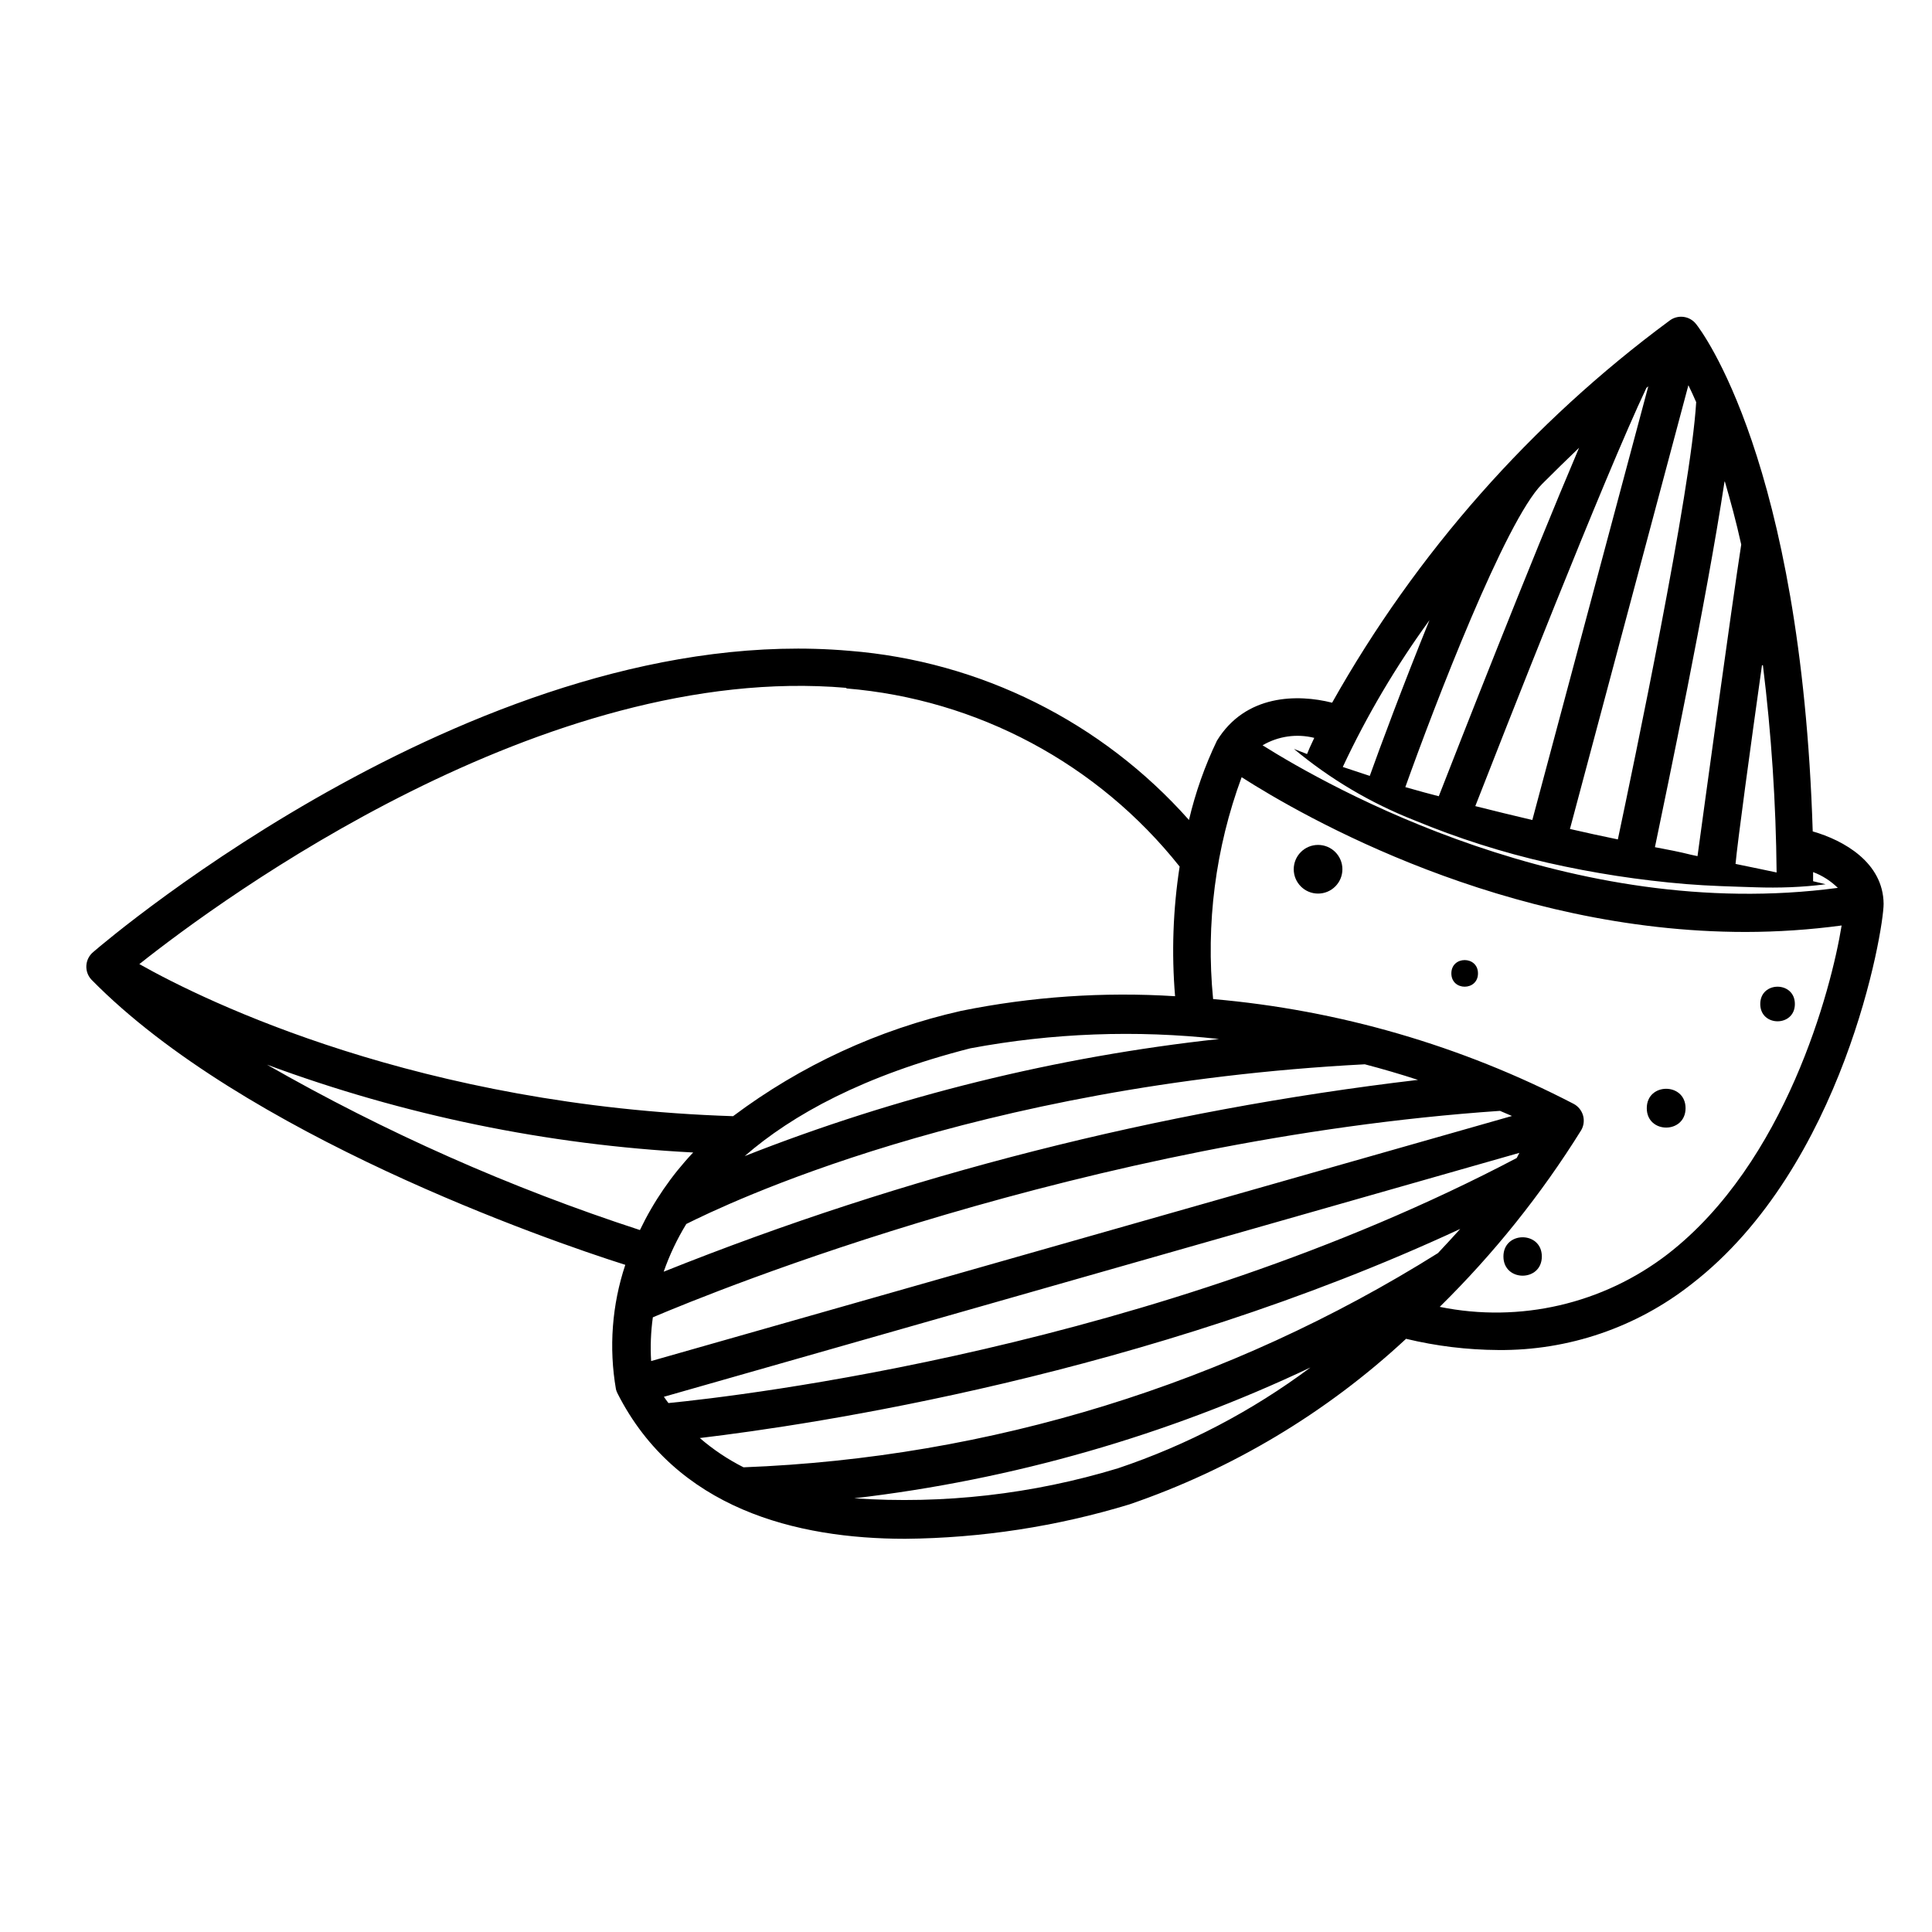 <?xml version="1.0" encoding="UTF-8"?>
<!-- Uploaded to: SVG Repo, www.svgrepo.com, Generator: SVG Repo Mixer Tools -->
<svg fill="#000000" width="800px" height="800px" version="1.1" viewBox="144 144 512 512" xmlns="http://www.w3.org/2000/svg">
 <g>
  <path d="m624.39 364.33c-3.074-98.242-29.676-132.91-30.883-134.42v0.004c-0.816-1.07-2.027-1.766-3.363-1.938-1.332-0.168-2.68 0.199-3.742 1.027-36.609 27.047-67.07 61.543-89.375 101.22-9.117-2.316-22.973-2.266-30.531 10.078v-0.004c-3.219 6.715-5.703 13.758-7.406 21.008-23.086-26.02-55.352-42.09-90.027-44.836-96.48-8.363-196.14 76.176-200.32 79.801-1.086 0.883-1.758 2.176-1.852 3.57-0.098 1.395 0.391 2.766 1.348 3.785 40.305 41.059 120.91 69.074 141.47 75.57v0.004c-3.535 10.625-4.383 21.961-2.469 32.996 0.094 0.367 0.23 0.723 0.402 1.059 15.516 30.582 47.359 38.543 76.277 38.543 20.137-0.188 40.137-3.258 59.398-9.121 27.242-9.332 52.215-24.281 73.305-43.879 8.004 1.93 16.203 2.926 24.438 2.973 18.57 0.176 36.645-5.992 51.234-17.484 40.305-31.137 50.883-93.609 50.883-100.76-0.098-10.934-10.527-16.828-18.789-19.195zm-43.578-117.94-30.73 114.92c-5.004-1.176-10.043-2.402-15.113-3.68 7.203-18.438 34.109-87.109 45.344-110.84zm10.629-0.301c0.656 1.359 1.359 2.82 2.066 4.484-1.41 23.832-16.727 96.781-20.758 115.88-4.231-0.855-8.516-1.812-12.695-2.769zm9.672 25.543c1.461 5.039 2.973 10.531 4.332 16.676-2.469 15.82-10.078 71.492-11.586 82.574l-1.664-0.352c-3.176-0.805-6.398-1.41-9.621-2.016 3.176-15.367 13.555-64.742 18.441-96.883zm10.078 48.668c2.246 18.219 3.457 36.555 3.629 54.914l-4.535-0.957-6.348-1.309c0.504-5.695 3.93-30.785 7.004-52.648zm-48.719-57.637c-13.402 31.539-31.941 78.945-37.18 92.348l-3.828-1.008-5.039-1.41c7.809-21.867 26.5-70.535 36.223-80.309 3.191-3.188 6.465-6.398 9.824-9.621zm-62.621 84.59c6.398-13.668 14.094-26.691 22.973-38.895-6.953 17.078-13.25 34.059-15.82 41.262zm-7.559-7.707c-0.957 2.016-1.613 3.477-1.914 4.281l-3.477-1.359c9.578 7.988 20.379 14.383 31.992 18.941 11.418 4.731 23.215 8.488 35.266 11.234 12.062 2.734 24.301 4.621 36.629 5.644 6.144 0.504 12.344 0.656 18.488 0.855 6.144 0.203 12.344 0 18.539-0.805l-3.324-0.805v-2.418-0.004c2.449 0.922 4.68 2.348 6.551 4.184-70.836 9.473-134.82-26.703-152.45-37.785 4.137-2.422 9.055-3.129 13.703-1.965zm32.797 136.53c-55.328 34.691-118.79 54.27-184.04 56.777-4.168-2.102-8.059-4.707-11.59-7.758 29.625-3.527 118.14-16.676 201.52-55.418-1.848 2.047-3.812 4.18-5.894 6.398zm20.859-25.191c-95.723 50.383-206.01 63.078-224.8 64.941-0.402-0.555-0.855-1.109-1.211-1.664l226.71-64.641zm-229.39 53.809c-0.234-3.871-0.082-7.75 0.453-11.59 16.828-7.152 115.22-47.207 224.5-54.715l3.176 1.359zm3.324-23.68h0.004c1.539-4.418 3.551-8.656 5.992-12.645 10.078-5.039 75.875-36.879 179.81-42.32 4.637 1.211 9.336 2.586 14.105 4.133l0.004-0.004c-68.582 8.086-135.8 25.18-199.91 50.836zm21.465-30.633c12.695-11.035 31.59-21.363 59.801-28.566 21.727-4.062 43.93-4.894 65.898-2.469-43.094 4.703-85.367 15.141-125.7 31.035zm26.953-123.94c34.699 2.856 66.668 19.941 88.316 47.207-1.758 11.367-2.164 22.898-1.207 34.359-18.98-1.199-38.039 0.105-56.68 3.879-21.895 4.938-42.5 14.449-60.457 27.914-82.828-2.672-139.5-30.23-157.34-40.305 22.016-17.484 107.36-80.105 187.37-73.203zm-153.56 99.703c36.258 13.426 74.344 21.277 112.96 23.277-5.742 6.078-10.5 13.016-14.109 20.555-34.359-11.195-67.48-25.883-98.848-43.832zm225.56 106.96c-22.633 6.883-46.332 9.582-69.93 7.961 41.922-4.894 82.766-16.602 120.91-34.664-15.477 11.543-32.684 20.555-50.984 26.703zm145.7-56.781c-17.16 13.234-39.227 18.344-60.457 14.008 14.301-14.066 26.883-29.777 37.484-46.805 0.695-1.188 0.871-2.609 0.492-3.934-0.383-1.32-1.289-2.43-2.508-3.07-29.715-15.422-62.168-24.855-95.523-27.758-1.961-19.918 0.625-40.023 7.559-58.797 16.375 10.48 69.625 41.012 133.56 41.012 8.512-0.012 17.012-0.582 25.445-1.715-2.723 16.879-14.812 62.828-46.051 87.059z"/>
  <path d="m499.75 374.36c0 3.562-2.887 6.449-6.449 6.449s-6.449-2.887-6.449-6.449 2.887-6.449 6.449-6.449 6.449 2.887 6.449 6.449"/>
  <path d="m535.68 401.96c0 4.699-7.055 4.699-7.055 0 0-4.703 7.055-4.703 7.055 0"/>
  <path d="m590.69 437.68c0 6.852-10.277 6.852-10.277 0 0-6.852 10.277-6.852 10.277 0"/>
  <path d="m619.66 410.07c0 6.113-9.172 6.113-9.172 0s9.172-6.113 9.172 0"/>
  <path d="m552.6 476.98c0 6.785-10.176 6.785-10.176 0 0-6.785 10.176-6.785 10.176 0"/>
 </g>
</svg>